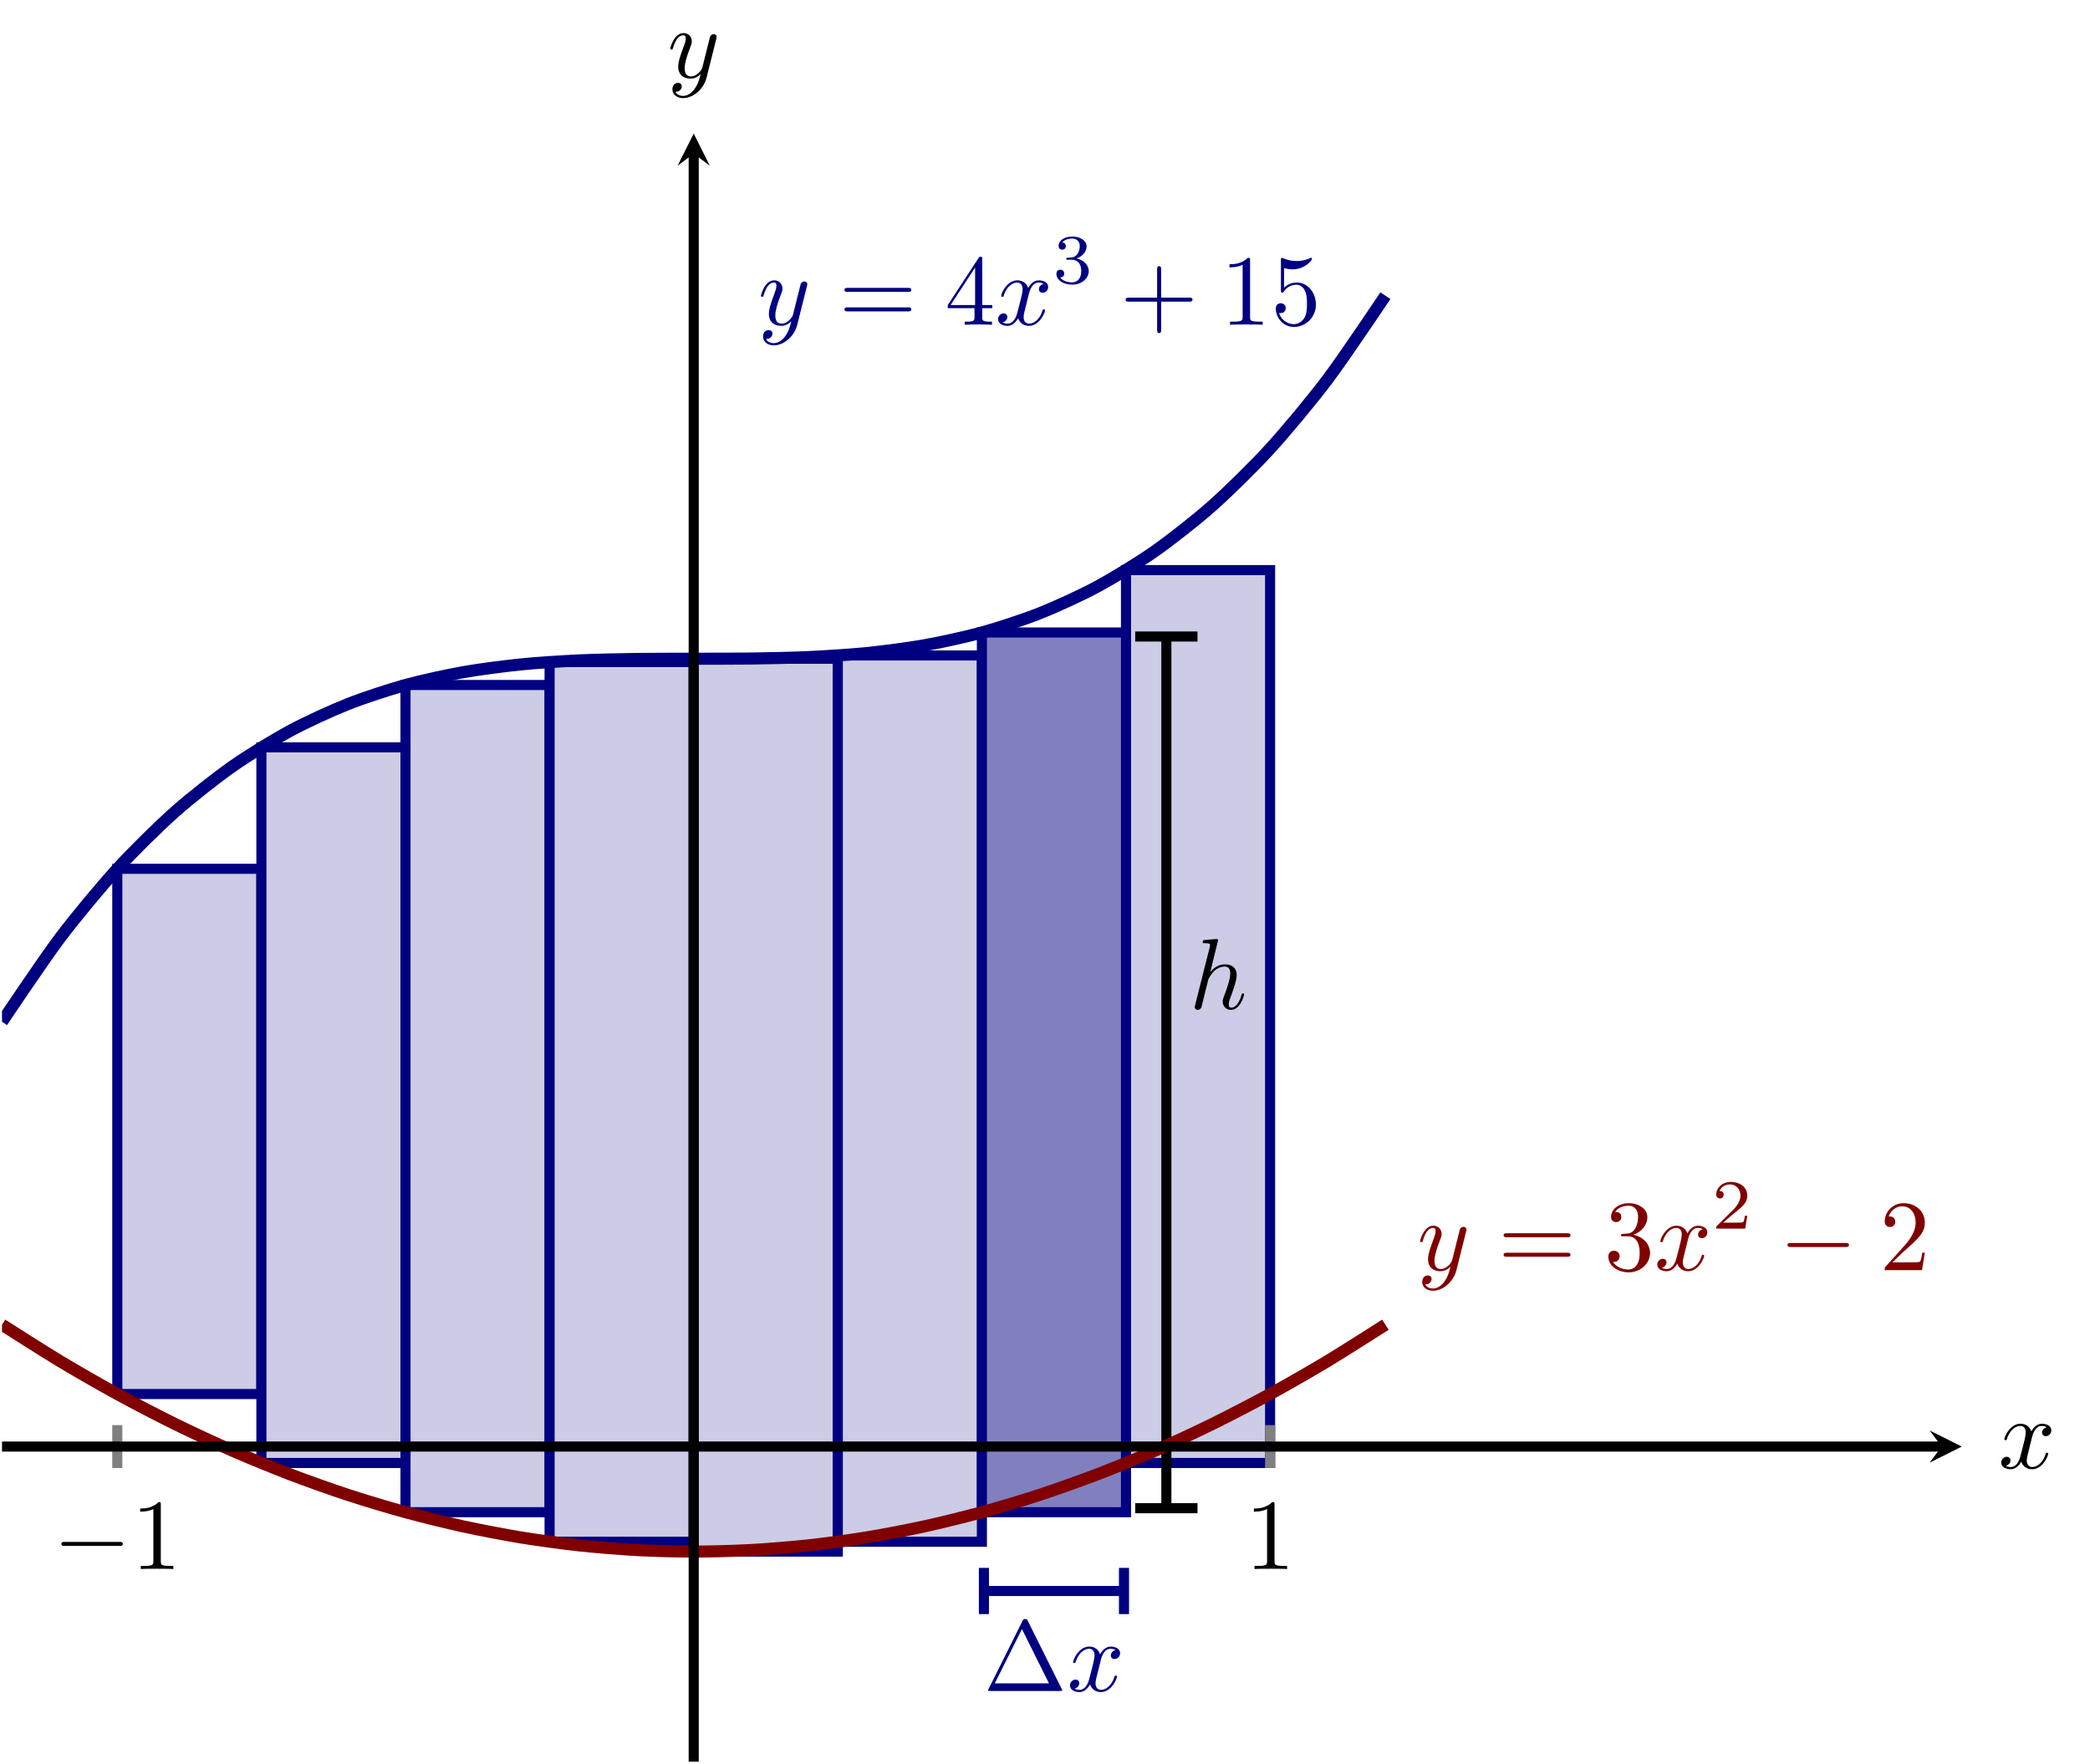 <?xml version="1.0" encoding="UTF-8" standalone="no"?>
<!DOCTYPE svg PUBLIC "-//W3C//DTD SVG 1.1//EN" "http://www.w3.org/Graphics/SVG/1.1/DTD/svg11.dtd">
<svg xmlns="http://www.w3.org/2000/svg" xmlns:xlink="http://www.w3.org/1999/xlink" version="1.1" width="207.177pt" height="174.827pt" viewBox="0 0 207.177 174.827">
<clipPath id="cp0">
<path transform="matrix(1,0,0,-1,.199,174.628)" d="M 0 0 L 194.27 0 L 194.27 161.393 L 0 161.393 Z "/>
</clipPath>
<g clip-path="url(#cp0)">
<path transform="matrix(1,0,0,-1,.199,174.628)" d="M 11.428 36.444 L 11.428 88.506 L 25.712 88.506 L 25.712 36.444 L 11.428 36.444 " fill="#cccce6"/>
<path transform="matrix(1,0,0,-1,.199,174.628)" stroke-width="1" stroke-linecap="butt" stroke-miterlimit="10" stroke-linejoin="miter" fill="none" stroke="#000080" d="M 11.428 36.444 L 11.428 88.506 L 25.712 88.506 L 25.712 36.444 L 11.428 36.444 "/>
<path transform="matrix(1,0,0,-1,.199,174.628)" d="M 25.712 29.61 L 25.712 100.545 L 39.997 100.545 L 39.997 29.61 L 25.712 29.61 " fill="#cccce6"/>
<path transform="matrix(1,0,0,-1,.199,174.628)" stroke-width="1" stroke-linecap="butt" stroke-miterlimit="10" stroke-linejoin="miter" fill="none" stroke="#000080" d="M 25.712 29.61 L 25.712 100.545 L 39.997 100.545 L 39.997 29.61 L 25.712 29.61 "/>
<path transform="matrix(1,0,0,-1,.199,174.628)" d="M 39.997 24.73 L 39.997 106.728 L 54.281 106.728 L 54.281 24.73 L 39.997 24.73 " fill="#cccce6"/>
<path transform="matrix(1,0,0,-1,.199,174.628)" stroke-width="1" stroke-linecap="butt" stroke-miterlimit="10" stroke-linejoin="miter" fill="none" stroke="#000080" d="M 39.997 24.73 L 39.997 106.728 L 54.281 106.728 L 54.281 24.73 L 39.997 24.73 "/>
<path transform="matrix(1,0,0,-1,.199,174.628)" d="M 54.281 21.801 L 54.281 109.005 L 68.566 109.005 L 68.566 21.801 L 54.281 21.801 " fill="#cccce6"/>
<path transform="matrix(1,0,0,-1,.199,174.628)" stroke-width="1" stroke-linecap="butt" stroke-miterlimit="10" stroke-linejoin="miter" fill="none" stroke="#000080" d="M 54.281 21.801 L 54.281 109.005 L 68.566 109.005 L 68.566 21.801 L 54.281 21.801 "/>
<path transform="matrix(1,0,0,-1,.199,174.628)" d="M 68.566 20.825 L 68.566 109.331 L 82.85 109.331 L 82.85 20.825 L 68.566 20.825 " fill="#cccce6"/>
<path transform="matrix(1,0,0,-1,.199,174.628)" stroke-width="1" stroke-linecap="butt" stroke-miterlimit="10" stroke-linejoin="miter" fill="none" stroke="#000080" d="M 68.566 20.825 L 68.566 109.331 L 82.85 109.331 L 82.85 20.825 L 68.566 20.825 "/>
<path transform="matrix(1,0,0,-1,.199,174.628)" d="M 82.85 21.801 L 82.85 109.656 L 97.135 109.656 L 97.135 21.801 L 82.85 21.801 " fill="#cccce6"/>
<path transform="matrix(1,0,0,-1,.199,174.628)" stroke-width="1" stroke-linecap="butt" stroke-miterlimit="10" stroke-linejoin="miter" fill="none" stroke="#000080" d="M 82.85 21.801 L 82.85 109.656 L 97.135 109.656 L 97.135 21.801 L 82.85 21.801 "/>
<path transform="matrix(1,0,0,-1,.199,174.628)" d="M 111.419 29.61 L 111.419 118.116 L 125.704 118.116 L 125.704 29.61 L 111.419 29.61 " fill="#cccce6"/>
<path transform="matrix(1,0,0,-1,.199,174.628)" stroke-width="1" stroke-linecap="butt" stroke-miterlimit="10" stroke-linejoin="miter" fill="none" stroke="#000080" d="M 111.419 29.61 L 111.419 118.116 L 125.704 118.116 L 125.704 29.61 L 111.419 29.61 "/>
<path transform="matrix(1,0,0,-1,.199,174.628)" d="M 97.135 24.73 L 97.135 111.934 L 111.419 111.934 L 111.419 24.73 L 97.135 24.73 " fill="#8080bf"/>
<path transform="matrix(1,0,0,-1,.199,174.628)" stroke-width="1" stroke-linecap="butt" stroke-miterlimit="10" stroke-linejoin="miter" fill="none" stroke="#000080" d="M 97.135 24.73 L 97.135 111.934 L 111.419 111.934 L 111.419 24.73 L 97.135 24.73 "/>
<path transform="matrix(1,0,0,-1,.199,174.628)" stroke-width="1" stroke-linecap="butt" stroke-miterlimit="10" stroke-linejoin="miter" fill="none" stroke="#000000" d="M 115.419 25.327 L 115.419 111.336 "/>
<path transform="matrix(0,1,1,0,115.618,149.5)" stroke-width="1" stroke-linecap="butt" stroke-miterlimit="10" stroke-linejoin="miter" fill="none" stroke="#000000" d="M 0 3.088 L 0 -3.088 "/>
<path transform="matrix(0,-1,-1,0,115.618,63.093)" stroke-width="1" stroke-linecap="butt" stroke-miterlimit="10" stroke-linejoin="miter" fill="none" stroke="#000000" d="M 0 3.088 L 0 -3.088 "/>
<symbol id="font_1_1">
<path d="M .232 .694 C .232 .695 .232 .705 .219 .705 C .196 .705 .123 .697 .097 .695 C .089 .694 .078 .693 .078 .675 C .078 .663 .087 .663 .102 .663 C .15 .663 .152 .656 .152 .646 L .149 .626 L .004 .05 C 0 .036 0 .034 0 .028 C 0 .005 .02 0 .029 0 C .045 0 .061 .012 .066 .026 L .085 .102 L .107 .192 C .113 .214 .119 .236 .124 .259 C .126 .265 .134 .298 .135 .304 C .138 .313 .169 .369 .203 .396 C .225 .412 .256 .431 .299 .431 C .342 .431 .353 .397 .353 .361 C .353 .307 .315 .198 .291 .137 C .283 .114 .278 .102 .278 .082 C .278 .035 .313 0 .36 0 C .454 0 .491 .146 .491 .154 C .491 .164 .482 .164 .479 .164 C .469 .164 .469 .161 .464 .146 C .449 .093 .417 .022 .362 .022 C .345 .022 .338 .032 .338 .055 C .338 .08 .347 .104 .356 .126 C .372 .169 .417 .288 .417 .346 C .417 .411 .377 .453 .302 .453 C .239 .453 .191 .422 .154 .376 L .232 .694 Z "/>
</symbol>
<use xlink:href="#font_1_1" transform="matrix(9.963,0,0,-9.963,118.437,100.105)"/>
<path transform="matrix(1,0,0,-1,.199,174.628)" stroke-width="1.196" stroke-linecap="butt" stroke-miterlimit="10" stroke-linejoin="miter" fill="none" stroke="#000080" d="M 0 73.345 C 0 73.345 4.128 79.509 5.714 81.613 C 7.299 83.716 9.842 86.766 11.428 88.506 C 13.013 90.245 15.556 92.739 17.141 94.149 C 18.727 95.559 21.27 97.553 22.855 98.668 C 24.441 99.784 26.984 101.332 28.569 102.188 C 30.155 103.043 32.697 104.203 34.283 104.832 C 35.868 105.462 38.411 106.288 39.997 106.728 C 41.582 107.167 44.125 107.715 45.711 107.998 C 47.296 108.281 49.839 108.607 51.424 108.768 C 53.01 108.93 55.553 109.089 57.138 109.164 C 58.724 109.239 61.266 109.287 62.852 109.31 C 64.438 109.333 66.98 109.325 68.566 109.331 C 70.151 109.336 72.694 109.328 74.28 109.351 C 75.865 109.375 78.408 109.422 79.993 109.497 C 81.579 109.572 84.122 109.731 85.707 109.893 C 87.293 110.055 89.835 110.38 91.421 110.663 C 93.007 110.947 95.549 111.495 97.135 111.934 C 98.72 112.373 101.263 113.199 102.849 113.829 C 104.434 114.459 106.977 115.618 108.562 116.474 C 110.148 117.329 112.691 118.878 114.276 119.993 C 115.862 121.108 118.405 123.102 119.99 124.512 C 121.576 125.922 124.118 128.416 125.704 130.156 C 127.289 131.895 129.832 134.945 131.418 137.049 C 133.003 139.152 137.132 145.316 137.132 145.316 "/>
<path transform="matrix(1,0,0,-1,.199,174.628)" stroke-width="1.196" stroke-linecap="butt" stroke-miterlimit="10" stroke-linejoin="miter" fill="none" stroke="#800000" d="M 0 43.316 C 0 43.316 4.128 40.677 5.714 39.723 C 7.299 38.77 9.842 37.31 11.428 36.444 C 13.013 35.577 15.556 34.256 17.141 33.476 C 18.727 32.696 21.27 31.514 22.855 30.821 C 24.441 30.127 26.984 29.085 28.569 28.478 C 30.155 27.871 32.697 26.968 34.283 26.448 C 35.868 25.927 38.411 25.163 39.997 24.73 C 41.582 24.296 44.125 23.671 45.711 23.324 C 47.296 22.977 49.839 22.491 51.424 22.231 C 53.01 21.971 55.553 21.623 57.138 21.45 C 58.724 21.276 61.266 21.068 62.852 20.981 C 64.438 20.894 66.98 20.825 68.566 20.825 C 70.151 20.825 72.694 20.894 74.28 20.981 C 75.865 21.068 78.408 21.276 79.993 21.45 C 81.579 21.623 84.122 21.971 85.707 22.231 C 87.293 22.491 89.835 22.977 91.421 23.324 C 93.007 23.671 95.549 24.296 97.135 24.73 C 98.72 25.163 101.263 25.927 102.849 26.448 C 104.434 26.968 106.977 27.871 108.562 28.478 C 110.148 29.085 112.691 30.127 114.276 30.821 C 115.862 31.514 118.405 32.696 119.99 33.476 C 121.576 34.256 124.118 35.577 125.704 36.444 C 127.289 37.31 129.832 38.77 131.418 39.723 C 133.003 40.677 137.132 43.316 137.132 43.316 "/>
<symbol id="font_1_3">
<path d="M .457 .586 C .461 .6 .461 .602 .461 .609 C .461 .627 .447 .636 .432 .636 C .422 .636 .406 .63 .397 .615 C .395 .61 .387 .579 .383 .561 C .376 .535 .369 .508 .363 .481 L .318 .301 C .314 .286 .271 .216 .205 .216 C .154 .216 .143 .26 .143 .297 C .143 .343 .16 .405 .194 .493 C .21 .534 .214 .545 .214 .565 C .214 .61 .182 .647 .132 .647 C .037 .647 0 .502 0 .493 C 0 .483 .01 .483 .012 .483 C .022 .483 .023 .485 .028 .501 C .055 .595 .095 .625 .129 .625 C .137 .625 .154 .625 .154 .593 C .154 .568 .144 .542 .137 .523 C .097 .417 .079 .36 .079 .313 C .079 .224 .142 .194 .201 .194 C .24 .194 .274 .211 .302 .239 C .289 .187 .277 .138 .237 .085 C .211 .051 .173 .022 .127 .022 C .113 .022 .068 .025 .051 .064 C .067 .064 .08 .064 .094 .076 C .104 .085 .114 .098 .114 .117 C .114 .148 .087 .152 .077 .152 C .054 .152 .021 .136 .021 .087 C .021 .037 .065 0 .127 0 C .23 0 .333 .091 .361 .204 L .457 .586 Z "/>
</symbol>
<use xlink:href="#font_1_3" transform="matrix(9.963,0,0,-9.963,75.431,34.233)" fill="#000080"/>
<symbol id="font_2_8">
<path d="M .631 .194 C .646 .194 .665 .194 .665 .214 C .665 .234 .646 .234 .632 .234 L .033 .234 C .019 .234 0 .234 0 .214 C 0 .194 .019 .194 .034 .194 L .631 .194 M .632 0 C .646 0 .665 0 .665 .02 C .665 .04 .646 .04 .631 .04 L .034 .04 C .019 .04 0 .04 0 .02 C 0 0 .019 0 .033 0 L .632 0 Z "/>
</symbol>
<symbol id="font_2_6">
<path d="M .266 .165 L .266 .078 C .266 .042 .264 .031 .19 .031 L .169 .031 L .169 0 C .21 .003 .262 .003 .304 .003 C .346 .003 .399 .003 .44 0 L .44 .031 L .419 .031 C .345 .031 .343 .042 .343 .078 L .343 .165 L .443 .165 L .443 .196 L .343 .196 L .343 .651 C .343 .671 .343 .677 .327 .677 C .318 .677 .315 .677 .307 .665 L 0 .196 L 0 .165 L .266 .165 M .272 .196 L .028 .196 L .272 .569 L .272 .196 Z "/>
</symbol>
<use xlink:href="#font_2_8" transform="matrix(9.963,0,0,-9.963,83.709,30.866)" fill="#000080"/>
<use xlink:href="#font_2_6" transform="matrix(9.963,0,0,-9.963,93.95,32.191)" fill="#000080"/>
<symbol id="font_1_2">
<path d="M .305 .313 C .311 .339 .334 .431 .404 .431 C .409 .431 .433 .431 .454 .418 C .426 .413 .406 .388 .406 .364 C .406 .348 .417 .329 .444 .329 C .466 .329 .498 .347 .498 .387 C .498 .439 .439 .453 .405 .453 C .347 .453 .312 .4 .3 .377 C .275 .443 .221 .453 .192 .453 C .088 .453 .031 .324 .031 .299 C .031 .289 .041 .289 .043 .289 C .051 .289 .054 .291 .056 .3 C .09 .406 .156 .431 .19 .431 C .209 .431 .244 .422 .244 .364 C .244 .333 .227 .266 .19 .126 C .174 .064 .139 .022 .095 .022 C .089 .022 .066 .022 .045 .035 C .07 .04 .092 .061 .092 .089 C .092 .116 .07 .124 .055 .124 C .025 .124 0 .098 0 .066 C 0 .02 .05 0 .094 0 C .16 0 .196 .07 .199 .076 C .211 .039 .247 0 .307 0 C .41 0 .467 .129 .467 .154 C .467 .164 .458 .164 .455 .164 C .446 .164 .444 .16 .442 .153 C .409 .046 .341 .022 .309 .022 C .27 .022 .254 .054 .254 .088 C .254 .11 .26 .132 .271 .176 L .305 .313 Z "/>
</symbol>
<use xlink:href="#font_1_2" transform="matrix(9.963,0,0,-9.963,98.938,32.301)" fill="#000080"/>
<symbol id="font_3_2">
<path d="M .219 .354 C .297 .354 .353 .3 .353 .193 C .353 .069 .281 .032 .223 .032 C .183 .032 .095 .043 .053 .102 C .1 .104 .111 .137 .111 .158 C .111 .19 .087 .213 .056 .213 C .028 .213 0 .196 0 .155 C 0 .061 .104 0 .225 0 C .364 0 .46 .093 .46 .193 C .46 .271 .396 .349 .286 .372 C .391 .41 .429 .485 .429 .546 C .429 .625 .338 .684 .227 .684 C .116 .684 .031 .63 .031 .55 C .031 .516 .053 .497 .083 .497 C .114 .497 .134 .52 .134 .548 C .134 .577 .114 .598 .083 .6 C .118 .644 .187 .655 .224 .655 C .269 .655 .332 .633 .332 .546 C .332 .504 .318 .458 .292 .427 C .259 .389 .231 .387 .181 .384 C .156 .382 .154 .382 .149 .381 C .147 .381 .139 .379 .139 .368 C .139 .354 .148 .354 .165 .354 L .219 .354 Z "/>
</symbol>
<use xlink:href="#font_3_2" transform="matrix(6.974,0,0,-6.974,104.72,28.216)" fill="#000080"/>
<symbol id="font_2_2">
<path d="M .353 .313 L .632 .313 C .646 .313 .665 .313 .665 .333 C .665 .353 .646 .353 .632 .353 L .353 .353 L .353 .633 C .353 .647 .353 .666 .333 .666 C .313 .666 .313 .647 .313 .633 L .313 .353 L .033 .353 C .019 .353 0 .353 0 .333 C 0 .313 .019 .313 .033 .313 L .313 .313 L .313 .033 C .313 .019 .313 0 .333 0 C .353 0 .353 .019 .353 .033 L .353 .313 Z "/>
</symbol>
<symbol id="font_2_3">
<path d="M .205 .64 C .205 .664 .205 .666 .182 .666 C .12 .602 .032 .602 0 .602 L 0 .571 C .02 .571 .079 .571 .131 .597 L .131 .079 C .131 .043 .128 .031 .038 .031 L .006 .031 L .006 0 C .041 .003 .128 .003 .168 .003 C .208 .003 .295 .003 .33 0 L .33 .031 L .298 .031 C .208 .031 .205 .042 .205 .079 L .205 .64 Z "/>
</symbol>
<symbol id="font_2_7">
<path d="M .399 .223 C .399 .342 .317 .442 .209 .442 C .161 .442 .118 .426 .082 .391 L .082 .586 C .102 .58 .135 .573 .167 .573 C .29 .573 .36 .664 .36 .677 C .36 .683 .357 .688 .35 .688 C .349 .688 .347 .688 .342 .685 C .322 .676 .273 .656 .206 .656 C .166 .656 .12 .663 .073 .684 C .065 .687 .063 .687 .061 .687 C .051 .687 .051 .679 .051 .663 L .051 .367 C .051 .349 .051 .341 .065 .341 C .072 .341 .074 .344 .078 .35 C .089 .366 .126 .42 .207 .42 C .259 .42 .284 .374 .292 .356 C .308 .319 .31 .28 .31 .23 C .31 .195 .31 .135 .286 .093 C .262 .054 .225 .028 .179 .028 C .106 .028 .049 .081 .032 .14 C .035 .139 .038 .138 .049 .138 C .082 .138 .099 .163 .099 .187 C .099 .211 .082 .236 .049 .236 C .035 .236 0 .229 0 .183 C 0 .097 .069 0 .181 0 C .297 0 .399 .096 .399 .223 Z "/>
</symbol>
<use xlink:href="#font_2_2" transform="matrix(9.963,0,0,-9.963,111.584,33.018)" fill="#000080"/>
<use xlink:href="#font_2_3" transform="matrix(9.963,0,0,-9.963,121.875,32.191)" fill="#000080"/>
<use xlink:href="#font_2_7" transform="matrix(9.963,0,0,-9.963,126.468,32.41)" fill="#000080"/>
<use xlink:href="#font_1_3" transform="matrix(9.963,0,0,-9.963,140.773,127.944)" fill="#800000"/>
<symbol id="font_2_5">
<path d="M .248 .374 C .33 .401 .388 .471 .388 .55 C .388 .632 .3 .688 .204 .688 C .103 .688 .027 .628 .027 .552 C .027 .519 .049 .5 .078 .5 C .109 .5 .129 .522 .129 .551 C .129 .601 .082 .601 .067 .601 C .098 .65 .164 .663 .2 .663 C .241 .663 .296 .641 .296 .551 C .296 .539 .294 .481 .268 .437 C .238 .389 .204 .386 .179 .385 C .171 .384 .147 .382 .14 .382 C .132 .381 .125 .38 .125 .37 C .125 .359 .132 .359 .149 .359 L .193 .359 C .275 .359 .312 .291 .312 .193 C .312 .057 .243 .028 .199 .028 C .156 .028 .081 .045 .046 .104 C .081 .099 .112 .121 .112 .159 C .112 .195 .085 .215 .056 .215 C .032 .215 0 .201 0 .157 C 0 .066 .093 0 .202 0 C .324 0 .415 .091 .415 .193 C .415 .275 .352 .353 .248 .374 Z "/>
</symbol>
<use xlink:href="#font_2_8" transform="matrix(9.963,0,0,-9.963,149.051,124.577)" fill="#800000"/>
<use xlink:href="#font_2_5" transform="matrix(9.963,0,0,-9.963,159.432,126.121)" fill="#800000"/>
<use xlink:href="#font_1_2" transform="matrix(9.963,0,0,-9.963,164.28,126.012)" fill="#800000"/>
<symbol id="font_3_1">
<path d="M .442 .182 L .408 .182 C .405 .16 .395 .101 .382 .091 C .374 .085 .297 .085 .283 .085 L .099 .085 C .204 .178 .239 .206 .299 .253 C .373 .312 .442 .374 .442 .469 C .442 .59 .336 .664 .208 .664 C .084 .664 0 .577 0 .485 C 0 .434 .043 .429 .053 .429 C .077 .429 .106 .446 .106 .482 C .106 .5 .099 .535 .047 .535 C .078 .606 .146 .628 .193 .628 C .293 .628 .345 .55 .345 .469 C .345 .382 .283 .313 .251 .277 L .01 .039 C 0 .03 0 .028 0 0 L .412 0 L .442 .182 Z "/>
</symbol>
<use xlink:href="#font_3_1" transform="matrix(6.974,0,0,-6.974,170.123,121.788)" fill="#800000"/>
<symbol id="font_4_1">
<path d="M .576 0 C .593 0 .611 0 .611 .02 C .611 .04 .593 .04 .576 .04 L .035 .04 C .018 .04 0 .04 0 .02 C 0 0 .018 0 .035 0 L .576 0 Z "/>
</symbol>
<use xlink:href="#font_4_1" transform="matrix(9.963,0,0,-9.963,177.195,123.611)" fill="#800000"/>
<symbol id="font_2_4">
<path d="M .077 .077 L .183 .18 C .339 .318 .399 .372 .399 .472 C .399 .586 .309 .666 .187 .666 C .074 .666 0 .574 0 .485 C 0 .429 .05 .429 .053 .429 C .07 .429 .105 .441 .105 .482 C .105 .508 .087 .534 .052 .534 C .044 .534 .042 .534 .039 .533 C .062 .598 .116 .635 .174 .635 C .265 .635 .308 .554 .308 .472 C .308 .392 .258 .313 .203 .251 L .011 .037 C 0 .026 0 .024 0 0 L .371 0 L .399 .174 L .374 .174 C .369 .144 .362 .1 .352 .085 C .345 .077 .279 .077 .257 .077 L .077 .077 Z "/>
</symbol>
<use xlink:href="#font_2_4" transform="matrix(9.963,0,0,-9.963,186.828,125.902)" fill="#800000"/>
<symbol id="font_2_1">
<path d="M .395 .698 C .388 .711 .386 .716 .369 .716 C .352 .716 .35 .711 .343 .698 L .005 .02 C 0 .011 0 .009 0 .008 C 0 0 .006 0 .022 0 L .716 0 C .732 0 .738 0 .738 .008 C .738 .009 .738 .011 .733 .02 L .395 .698 M .337 .616 L .606 .076 L .067 .076 L .337 .616 Z "/>
</symbol>
<use xlink:href="#font_2_1" transform="matrix(9.963,0,0,-9.963,97.945,167.619)" fill="#000080"/>
<use xlink:href="#font_1_2" transform="matrix(9.963,0,0,-9.963,106.068,167.729)" fill="#000080"/>
<path transform="matrix(1,0,0,-1,.199,174.628)" stroke-width="1" stroke-linecap="butt" stroke-miterlimit="10" stroke-linejoin="miter" fill="none" stroke="#000080" d="M 97.434 16.92 L 111.121 16.92 "/>
<path transform="matrix(-1,0,0,1,97.533,157.708)" stroke-width="1" stroke-linecap="butt" stroke-miterlimit="10" stroke-linejoin="miter" fill="none" stroke="#000080" d="M 0 2.291 L 0 -2.291 "/>
<path transform="matrix(1,0,0,-1,111.419,157.708)" stroke-width="1" stroke-linecap="butt" stroke-miterlimit="10" stroke-linejoin="miter" fill="none" stroke="#000080" d="M 0 2.291 L 0 -2.291 "/>
</g>
<path transform="matrix(1,0,0,-1,.199,174.628)" stroke-width="1" stroke-linecap="butt" stroke-miterlimit="10" stroke-linejoin="miter" fill="none" stroke="#808080" d="M 11.428 29.111 L 11.428 33.363 M 125.704 29.111 L 125.704 33.363 "/>
<path transform="matrix(1,0,0,-1,.199,174.628)" stroke-width="1" stroke-linecap="butt" stroke-miterlimit="10" stroke-linejoin="miter" fill="none" stroke="#000000" d="M 0 31.237 L 192.277 31.237 "/>
<path transform="matrix(1,0,0,-1,192.476,143.391)" d="M 1.993 0 L -1.196 1.594 L 0 0 L -1.196 -1.594 "/>
<path transform="matrix(1,0,0,-1,.199,174.628)" stroke-width="1" stroke-linecap="butt" stroke-miterlimit="10" stroke-linejoin="miter" fill="none" stroke="#000000" d="M 68.566 0 L 68.566 159.4 "/>
<path transform="matrix(0,-1,-1,-0,68.765,15.228)" d="M 1.993 0 L -1.196 1.594 L 0 0 L -1.196 -1.594 "/>
<use xlink:href="#font_4_1" transform="matrix(9.963,0,0,-9.963,6.089,153.24)"/>
<use xlink:href="#font_2_3" transform="matrix(9.963,0,0,-9.963,13.897,155.531)"/>
<use xlink:href="#font_2_3" transform="matrix(9.963,0,0,-9.963,124.298,155.531)"/>
<use xlink:href="#font_1_2" transform="matrix(9.963,0,0,-9.963,198.377,145.641)"/>
<use xlink:href="#font_1_3" transform="matrix(9.963,0,0,-9.963,66.444,9.725)"/>
</svg>
